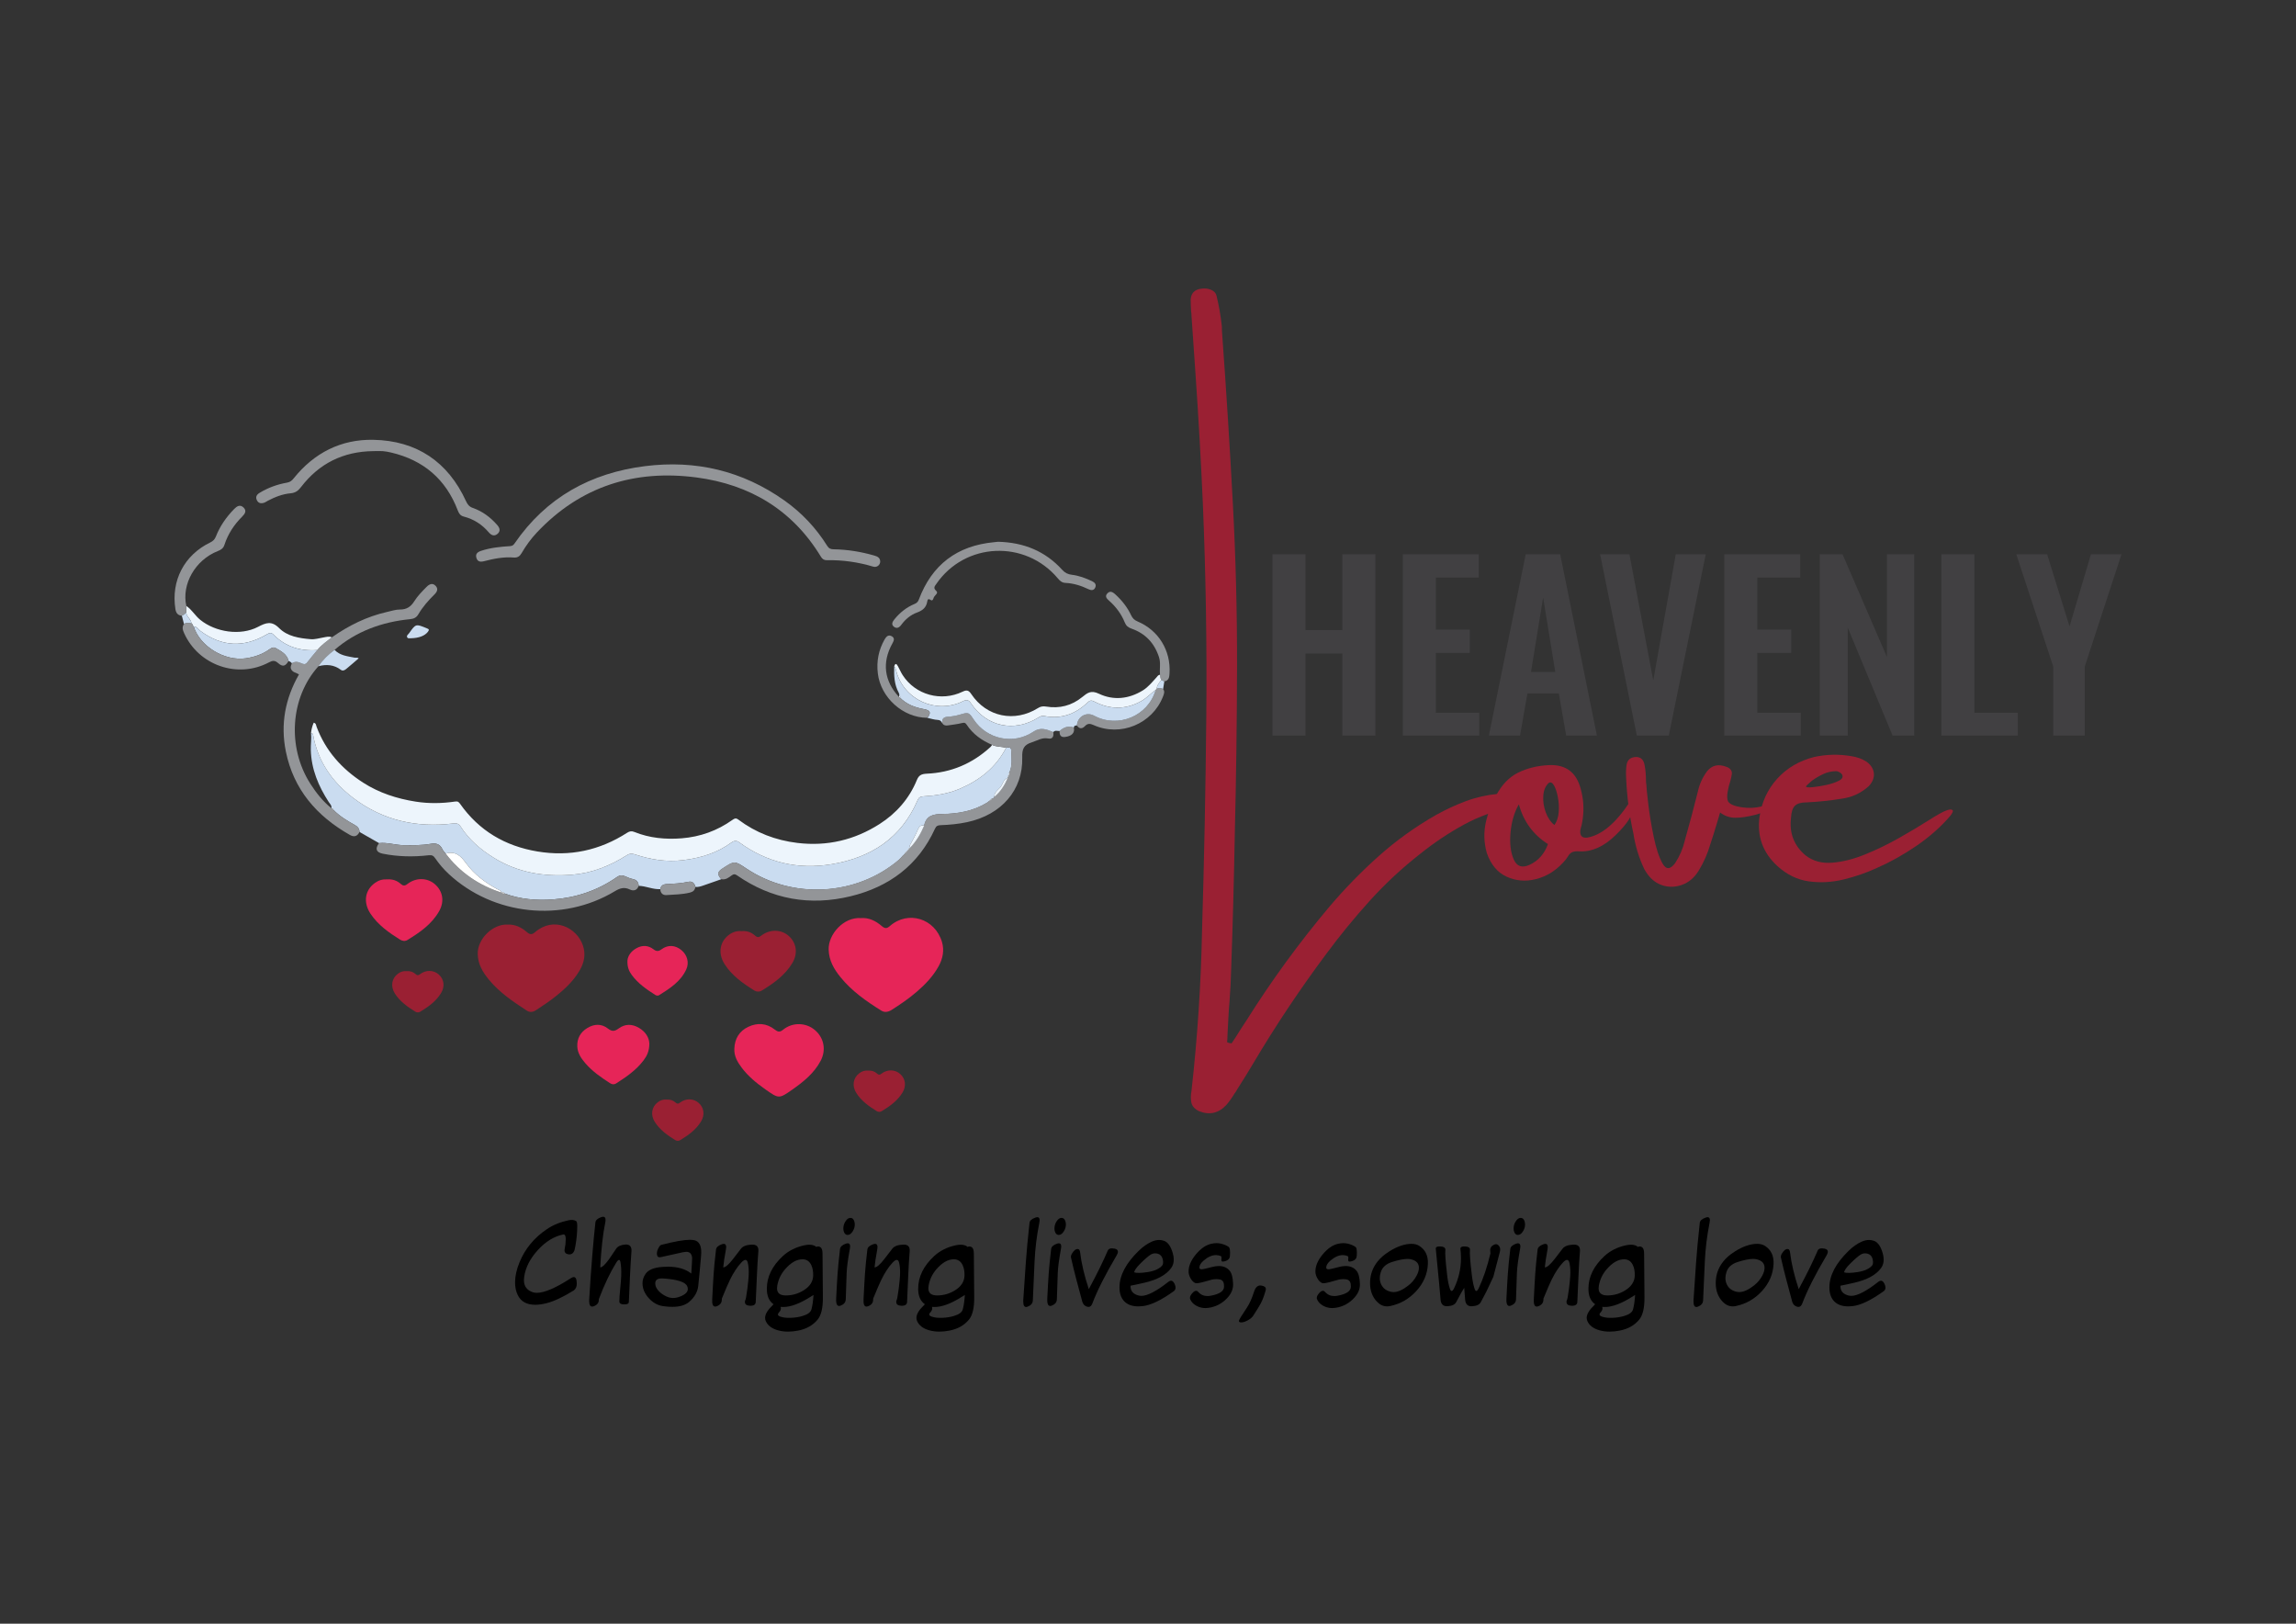 <?xml version="1.0" encoding="utf-8"?>
<!-- Generator: Adobe Illustrator 24.1.2, SVG Export Plug-In . SVG Version: 6.00 Build 0)  -->
<svg version="1.1" id="Layer_1" xmlns="http://www.w3.org/2000/svg" xmlns:xlink="http://www.w3.org/1999/xlink" x="0px" y="0px"
	 viewBox="0 0 841.89 595.28" style="enable-background:new 0 0 841.89 595.28;" xml:space="preserve">
<rect x="0" y="0" width="841.89" height="595.28" fill="#333333" stroke="none"/>
<style type="text/css">
	.st0{fill:#939598;}
	.st1{fill:#CADCF0;}
	.st2{fill:#EDF5FC;}
	.st3{fill:#E62558;}
	.st4{fill:#9A2033;}
	.st5{fill:#FFFFFF;}
	.st6{fill:#414042;}
</style>
<g>
	<g>
		<path class="st0" d="M425.82,249.33c-0.31-0.6-0.46-1.24-0.46-1.92c-0.25-2.14,0.32-4.31-0.37-6.45
			c-1.66-5.15-4.97-8.7-10.08-10.49c-1.21-0.42-1.98-1.02-2.47-2.24c-1.25-3.09-3.19-5.71-5.68-7.93c-0.86-0.77-1.81-1.62-0.69-2.78
			c1.02-1.07,2.01-0.42,2.9,0.39c2.4,2.19,4.4,4.7,5.78,7.64c0.52,1.11,1.21,1.8,2.4,2.3c7.67,3.22,12.21,10.68,11.69,18.97
			c-0.08,1.33-0.16,2.7-1.91,2.99C426.56,249.65,426.19,249.49,425.82,249.33z"/>
		<path class="st0" d="M394.87,265.96c0.23-3.29,3.45-5.12,6.31-3.59c8.8,4.73,19.82,0.13,22.58-9.43c0,0,0,0,0,0
			c0.12-0.14,0.24-0.27,0.36-0.41l0.02-0.01c0.8-0.45,1.58-0.36,2.35,0.09c0.72,0.94,0.29,1.89-0.06,2.79
			c-3.89,9.99-15.59,14.83-25.4,10.44c-1.3-0.58-2.18-0.72-3.22,0.38C396.83,267.26,395.74,267.28,394.87,265.96z"/>
		<path class="st0" d="M388.53,267.99c1.65-1.55,3.63-2.02,5.22-1.25c0.42,1.92-0.7,3.14-3.27,3.45
			C388.86,270.38,388.46,269.36,388.53,267.99z"/>
		<path class="st1" d="M426.48,252.61c-0.77-0.45-1.55-0.54-2.35-0.09c0.09-1.31,0.92-2.24,1.69-3.19c0.37,0.16,0.74,0.33,1.11,0.49
			C426.78,250.75,426.63,251.68,426.48,252.61z"/>
		<path class="st1" d="M424.12,252.53c-0.12,0.14-0.24,0.27-0.36,0.41C423.88,252.81,424,252.67,424.12,252.53z"/>
		<path class="st1" d="M242.12,325.97c-2.73,0.17-5.24-1.15-7.93-1.21c-0.08-1.34-0.67-2.16-2.07-2.46
			c-1.01-0.21-1.99-0.63-2.95-1.06c-1.06-0.47-1.94-0.41-2.93,0.28c-7.04,4.92-14.9,7.57-23.43,8.22
			c-6.05,0.46-12.02-0.05-17.77-2.16c-0.29-0.56-0.79-0.43-1.26-0.4l0.05,0.05c-0.17-0.87-0.98-0.98-1.58-1.31
			c-4.42-2.4-8.45-5.44-11.35-9.46c-2.04-2.82-3.94-4.52-7.47-3.52c-0.4-0.51-0.92-0.97-1.18-1.54c-0.88-1.94-2.3-2.4-4.31-2.04
			c-3.3,0.59-6.63,0.53-9.98,0.49c-3.02-0.03-5.93-1.09-8.97-0.75c-2.39-1.36-4.77-2.72-7.16-4.08c-0.04-1.23-0.68-1.98-1.75-2.57
			c-2.77-1.54-5.5-3.18-7.75-5.47c-0.1-0.33-0.31-0.55-0.66-0.62l-0.15-0.07c0.18-0.98-0.54-1.59-0.99-2.28
			c-3.76-5.81-6.37-11.98-6.56-19.06c-0.06-2.09,0.3-4.15,0.08-6.22c0.45,0.05,0.68,0.27,0.77,0.73
			c1.75,9.72,7.06,17.28,14.76,23.12c10.87,8.24,23.28,10.99,36.74,9.31c1.05-0.13,1.89,0.06,2.53,1.06
			c3.09,4.85,7.34,8.48,12.17,11.49c8.82,5.49,18.55,7.07,28.69,6.26c7.3-0.58,14-3.25,20.17-7.18c0.94-0.6,1.73-0.68,2.75-0.34
			c5.82,1.93,11.72,2.95,17.93,2.16c6.43-0.81,12.4-2.62,17.66-6.47c0.98-0.72,1.85-0.79,2.86-0.05
			c10.13,7.39,21.46,10.07,33.77,8.03c14.49-2.4,25.63-9.53,31.62-23.48c0.41-0.95,0.95-1.34,2.06-1.41
			c4.58-0.27,9.11-0.95,13.36-2.77c7.32-3.13,13.31-7.81,17.03-15.04c0.85-0.13,1.84-0.37,1.9,0.92c0.13,2.77,0.51,5.58-0.71,8.24
			c-0.38,0.21-0.38,0.55-0.3,0.92l0.06-0.05c-0.51,0.15-0.55,0.45-0.28,0.85l-0.03,0.14c-1.72,0.57-1.83,2.46-2.88,3.61
			c-0.86,0.93-2.14,1.78-2.06,3.36c-0.14,0.34-0.37,0.58-0.73,0.67c-0.39,0-0.75,0.05-0.72,0.58l0.02-0.08
			c-0.31-0.01-0.47,0.18-0.54,0.45c-0.26,0.19-0.5,0.41-0.78,0.58c-5.02,3.05-10.6,4.03-16.33,4.1c-3.27,0.04-5.87,0.53-6.64,4.22
			c-1.22-0.24-1.84,0.27-2.32,1.44c-0.74,1.81-1.72,3.53-2.63,5.26c-0.25,0.47-0.66,0.85-0.14,1.38c-0.01,0.11-0.06,0.19-0.15,0.24
			c-0.68-0.36-0.52,0.15-0.51,0.5l0.03-0.04c-0.29,0.04-0.42,0.19-0.33,0.49l-0.02,0.03c-0.33-0.07-0.45,0.06-0.37,0.38l-0.17-0.05
			l0.17,0.07c-0.52-0.13-0.55,0.24-0.6,0.58c0,0,0.01-0.01,0.01-0.01c-0.13,0.15-0.26,0.29-0.39,0.44c0,0,0.03-0.03,0.03-0.03
			c-0.15,0.13-0.29,0.26-0.44,0.39c-0.49,0.52-0.94,1.09-1.48,1.55c-15.54,13.21-38.87,14.53-55.85,3.18
			c-4.38-2.93-4.38-2.93-8.8-0.04c-1.89,1.23-1.99,2.13-0.46,3.92c-2.2,0.77-4.4,1.55-6.61,2.31c-0.92,0.32-1.86,0.62-2.86,0.52
			c-0.33-1.31-1.11-2.19-2.51-1.89c-2.64,0.57-5.3,0.71-7.98,0.84C243.2,324.17,242.35,324.64,242.12,325.97z"/>
		<path class="st2" d="M368.91,274.15c-3.71,7.24-9.7,11.91-17.03,15.04c-4.26,1.82-8.78,2.5-13.36,2.77
			c-1.1,0.07-1.65,0.45-2.06,1.41c-5.99,13.94-17.13,21.08-31.62,23.48c-12.31,2.04-23.64-0.64-33.77-8.03
			c-1-0.73-1.88-0.66-2.86,0.05c-5.26,3.86-11.23,5.66-17.66,6.47c-6.22,0.79-12.11-0.23-17.93-2.16c-1.03-0.34-1.82-0.25-2.75,0.34
			c-6.17,3.93-12.87,6.6-20.17,7.18c-10.14,0.81-19.87-0.77-28.69-6.26c-4.84-3.01-9.09-6.64-12.17-11.49
			c-0.64-1-1.48-1.19-2.53-1.06c-13.46,1.67-25.87-1.07-36.74-9.31c-7.7-5.83-13.01-13.39-14.76-23.12
			c-0.08-0.47-0.32-0.69-0.77-0.73c0.14-1.3,0.46-2.55,0.99-3.78c0.89,0.2,0.85,0.95,1.06,1.52c3.3,8.81,9.24,15.43,17.06,20.46
			c5.88,3.78,12.41,5.88,19.26,6.96c4.81,0.76,9.66,0.68,14.47-0.03c1.03-0.15,1.35,0.18,1.85,0.88
			c6.94,9.83,16.48,15.44,28.29,17.42c11.9,1.99,22.87-0.37,32.98-6.88c0.85-0.55,1.62-0.67,2.57-0.28
			c5.59,2.26,11.46,2.81,17.38,2.34c6.77-0.53,13.03-2.77,18.59-6.73c0.81-0.57,1.27-0.81,2.19-0.13
			c6.43,4.82,13.64,7.58,21.64,8.55c10.94,1.32,21.01-1.08,30.17-6.94c6.12-3.92,10.86-9.29,13.65-16.12
			c0.73-1.79,1.72-2.23,3.62-2.32c8.96-0.38,16.77-3.72,23.38-9.79c0.24-0.22,0.4-0.51,0.6-0.77
			C365.4,273.88,367.23,273.67,368.91,274.15z"/>
		<path class="st3" d="M315.66,336.59c2.93-0.24,5.43,1.01,7.62,2.88c1.1,0.94,1.82,1.08,2.98,0.06c6.7-5.89,16.58-2.82,19.14,5.81
			c0.9,3.04,0.33,6.09-1.24,8.92c-2.04,3.69-4.89,6.66-8.04,9.36c-2.89,2.48-6.03,4.64-9.25,6.67c-1.24,0.78-2.57,0.94-3.7,0.23
			c-5.53-3.45-10.86-7.17-15-12.3c-2.37-2.93-4.2-6.04-4.32-10.08C303.68,342.49,309.37,336.13,315.66,336.59z"/>
		<path class="st4" d="M186.08,338.97c2.8-0.14,5.13,1.02,7.15,2.78c1.14,0.99,1.9,0.92,3.01-0.04c6.74-5.81,15.28-1.75,17.52,4.97
			c1.06,3.19,0.47,6.21-1.2,9.07c-2.64,4.54-6.54,7.85-10.66,10.94c-1.73,1.3-3.59,2.43-5.37,3.66c-1.09,0.75-2.31,0.85-3.33,0.18
			c-5.01-3.27-10-6.61-13.86-11.28c-2.28-2.76-4.1-5.69-4.17-9.53C175.05,344.2,180.7,338.71,186.08,338.97z"/>
		<path class="st0" d="M368.91,274.15c-1.68-0.48-3.51-0.27-5.13-1.07c-3.79-1.61-7.04-3.93-9.33-7.41
			c-0.49-0.74-0.86-0.8-1.71-0.59c-1.69,0.43-3.45,0.6-5.19,0.87c-0.83,0.13-1.56-0.01-2.02-0.81c-0.26-1.72,0.57-2.32,2.21-2.41
			c1.42-0.08,2.86-0.35,4.23-0.75c3.14-0.93,3.23-0.95,5.03,1.76c4.89,7.35,14.64,9.41,21.94,4.48c2.6-1.75,4.87-0.83,7.27,0.16
			c0.25,1.49-0.17,2.69-1.88,2.36c-2.26-0.43-3.93,0.76-5.89,1.37c-3.08,0.95-3.7,2.48-3.61,5.63c0.32,11.89-7.65,21-20.2,23.67
			c-3.21,0.69-6.47,0.99-9.75,1.11c-0.98,0.04-1.58,0.25-2.05,1.3c-6.12,13.44-16.87,21.34-30.89,24.75
			c-14.93,3.63-28.97,1.18-41.72-7.67c-0.72-0.5-1.2-0.5-1.89,0c-1.15,0.85-2.3,1.8-3.92,1.4c-1.53-1.79-1.42-2.69,0.46-3.92
			c4.42-2.89,4.42-2.89,8.8,0.04c16.99,11.35,40.31,10.02,55.85-3.18c0.54-0.46,0.99-1.03,1.48-1.55c0.15-0.13,0.29-0.26,0.44-0.39
			c0,0-0.03,0.03-0.03,0.03c0.13-0.15,0.26-0.29,0.39-0.44c0,0-0.01,0.01-0.01,0.01c0.2-0.19,0.4-0.39,0.6-0.58l-0.17-0.07
			c0,0,0.17,0.05,0.17,0.05c0.12-0.13,0.25-0.25,0.37-0.38c0,0,0.02-0.03,0.02-0.03c0.11-0.16,0.22-0.32,0.33-0.49
			c0,0-0.03,0.04-0.03,0.04c0.17-0.17,0.34-0.33,0.51-0.5c0.09-0.05,0.14-0.13,0.15-0.24c2.22-2.36,3.85-5.1,5.1-8.08
			c0.77-3.69,3.37-4.18,6.64-4.22c5.72-0.07,11.31-1.05,16.33-4.1c0.27-0.17,0.52-0.38,0.78-0.58c0.18-0.15,0.36-0.3,0.54-0.45
			c0,0-0.02,0.08-0.02,0.08c0.24-0.19,0.48-0.39,0.72-0.58c0.36-0.09,0.59-0.34,0.73-0.67c2.3-1.86,3.8-4.29,4.94-6.97
			c0,0,0.03-0.14,0.03-0.14c0.09-0.28,0.19-0.57,0.28-0.85c0,0-0.06,0.05-0.06,0.05c0.34-0.23,0.31-0.58,0.3-0.92
			c1.21-2.66,0.83-5.47,0.71-8.24C370.76,273.78,369.76,274.02,368.91,274.15z"/>
		<path class="st0" d="M322.75,205.84c0.01,1.3-1.22,2.3-2.56,1.9c-5.57-1.67-11.25-2.48-17.07-2.36c-0.94,0.02-1.61-0.44-2.09-1.24
			c-10.41-17.19-26.08-26.51-45.59-29.09c-22.68-3-42.58,3.21-58.57,20.16c-2.16,2.29-4.03,4.85-5.61,7.58
			c-0.67,1.15-1.49,1.72-2.86,1.61c-3.71-0.3-7.32,0.41-10.88,1.34c-1.35,0.35-2.4,0.23-2.83-1.2c-0.43-1.42,0.35-2.13,1.67-2.58
			c3.46-1.16,7.04-1.51,10.64-1.74c0.84-0.05,1.26-0.35,1.7-1.01c11.57-16.83,27.87-25.81,47.85-28.32
			c18.56-2.33,35.69,1.71,51.04,12.57c6.34,4.48,11.6,10.05,15.72,16.64c0.61,0.98,1.25,1.26,2.35,1.28
			c5.07,0.08,10.04,0.88,14.91,2.29C321.69,204,322.71,204.43,322.75,205.84z"/>
		<path class="st3" d="M269.27,384.44c0.13-3.67,1.83-6.45,5.13-8c3.33-1.57,6.7-1.33,9.65,0.99c1.19,0.93,1.89,1.07,3.14,0.05
			c3.45-2.79,8.37-2.62,11.63,0.17c3.31,2.83,4.19,7.28,2.09,11.26c-2.4,4.56-6.3,7.69-10.41,10.57c-4.85,3.4-4.93,3.37-9.81-0.07
			c-3.3-2.32-6.4-4.84-8.82-8.1C270.38,389.29,269.12,387.13,269.27,384.44z"/>
		<path class="st0" d="M121.51,296.29c0,0,0.15,0.07,0.15,0.07c0.22,0.21,0.44,0.42,0.66,0.62c2.25,2.29,4.98,3.93,7.75,5.47
			c1.07,0.6,1.71,1.34,1.75,2.57c-0.8,1.6-1.95,1.98-3.53,1.08c-12.15-6.89-20.64-16.64-23.48-30.6
			c-2.02-9.95-0.25-19.39,4.82-28.26c-1.01-0.64-2.39-0.7-2.92-2c-0.32-0.78,0.08-1.4,0.3-2.07c1.1-0.75,2.19-0.59,3.35-0.08
			c0.75,0.33,1.54,0.74,2.27-0.23c1.18-1.55,2.46-3.03,3.7-4.53c1.51-1.87,3.47-3.22,5.35-4.67c6.16-4.33,12.81-7.62,20.19-9.3
			c1.6-0.36,3.21-0.91,4.82-0.9c2.45,0.01,3.97-1.05,5.22-3.04c1.22-1.94,2.86-3.59,4.47-5.23c1.04-1.05,2.25-1.62,3.39-0.37
			c1.03,1.13,0.49,2.18-0.55,3.2c-2.2,2.17-4.24,4.49-5.81,7.17c-0.69,1.18-1.59,1.66-3,1.8c-10.33,1.03-19.75,4.4-27.73,11.26
			c-2.29,1.69-4.31,3.64-5.91,6c-10.33,11.41-11.58,29.71-2.93,43.15C115.97,290.72,118.4,293.8,121.51,296.29z"/>
		<path class="st3" d="M141.96,322.39c1.85-0.12,3.54,0.37,4.92,1.61c0.88,0.79,1.5,0.88,2.51,0.09c3.07-2.41,7.21-2.35,9.98-0.01
			c2.99,2.52,3.7,6.36,1.66,9.96c-2.71,4.79-7.1,7.82-11.66,10.59c-0.8,0.49-1.8,0.4-2.64-0.12c-4.14-2.59-8.11-5.38-10.87-9.52
			c-2.77-4.16-2.06-8.71,1.66-11.32C138.84,322.72,140.32,322.29,141.96,322.39z"/>
		<path class="st0" d="M136.79,165.39c-10.9,0.14-19.76,4.49-26.41,13.17c-1.01,1.32-2.03,2.13-3.83,2.29
			c-2.94,0.26-5.72,1.35-8.34,2.73c-0.41,0.21-0.78,0.51-1.2,0.67c-1.16,0.43-2.24,0.37-2.84-0.91c-0.55-1.17-0.02-2.03,0.99-2.64
			c3.11-1.89,6.5-3.13,10.06-3.75c1.18-0.2,1.81-0.75,2.48-1.59c7.49-9.34,17.35-14.36,29.2-14.12
			c15.83,0.31,27.33,7.99,33.99,22.52c0.55,1.2,1.17,2,2.49,2.46c3.54,1.23,6.46,3.43,8.93,6.25c0.95,1.08,1.31,2.25,0.11,3.26
			c-1.16,0.99-2.27,0.54-3.22-0.58c-2.44-2.87-5.5-4.83-9.16-5.77c-1.26-0.32-1.78-1.17-2.2-2.27
			c-4.35-11.42-12.57-18.41-24.42-21.2c-1.02-0.24-2.06-0.44-3.1-0.52C139.16,165.32,137.97,165.39,136.79,165.39z"/>
		<path class="st4" d="M271.89,341.37c1.87-0.16,3.55,0.35,4.92,1.6c0.83,0.76,1.41,0.76,2.34,0.04c3.18-2.45,7.36-2.32,10.12,0.17
			c2.8,2.53,3.37,6.37,1.28,9.86c-2.71,4.53-6.9,7.49-11.3,10.16c-0.8,0.48-1.84,0.45-2.65-0.06c-4.19-2.62-8.23-5.45-10.94-9.72
			c-2.47-3.88-1.75-8.2,1.64-10.71C268.66,341.7,270.19,341.21,271.89,341.37z"/>
		<path class="st4" d="M149.06,356.04c1.28-0.11,2.42,0.24,3.35,1.09c0.57,0.52,0.96,0.52,1.59,0.03c2.17-1.67,5.01-1.58,6.9,0.12
			c1.91,1.72,2.3,4.34,0.87,6.72c-1.85,3.09-4.7,5.1-7.7,6.92c-0.54,0.33-1.25,0.31-1.81-0.04c-2.86-1.78-5.61-3.72-7.46-6.62
			c-1.68-2.64-1.19-5.59,1.12-7.29C146.86,356.26,147.9,355.93,149.06,356.04z"/>
		<path class="st4" d="M244.38,403.13c1.28-0.11,2.42,0.24,3.35,1.09c0.57,0.52,0.96,0.52,1.59,0.03c2.17-1.67,5.01-1.58,6.9,0.12
			c1.91,1.72,2.3,4.34,0.87,6.72c-1.85,3.09-4.7,5.1-7.7,6.92c-0.54,0.33-1.25,0.31-1.81-0.04c-2.86-1.78-5.61-3.72-7.46-6.62
			c-1.68-2.64-1.19-5.59,1.12-7.29C242.18,403.36,243.22,403.02,244.38,403.13z"/>
		<path class="st4" d="M318.26,392.51c1.28-0.11,2.42,0.24,3.35,1.09c0.57,0.52,0.96,0.52,1.59,0.03c2.17-1.67,5.01-1.58,6.9,0.12
			c1.91,1.72,2.3,4.34,0.87,6.72c-1.85,3.09-4.7,5.1-7.7,6.92c-0.54,0.33-1.25,0.31-1.81-0.04c-2.86-1.78-5.61-3.72-7.46-6.62
			c-1.68-2.64-1.19-5.59,1.12-7.29C316.06,392.73,317.1,392.4,318.26,392.51z"/>
		<path class="st0" d="M185.04,327.58c5.75,2.11,11.72,2.62,17.77,2.16c8.52-0.64,16.39-3.3,23.43-8.22
			c0.99-0.69,1.87-0.75,2.93-0.28c0.95,0.42,1.93,0.84,2.95,1.06c1.4,0.3,1.99,1.12,2.07,2.46c-0.59,1.72-1.91,1.99-3.31,1.32
			c-2.07-0.99-3.65-0.42-5.52,0.71c-19.16,11.5-44.43,8.83-60.77-6.33c-1.88-1.74-3.56-3.69-5.01-5.81
			c-0.62-0.91-1.16-1.24-2.37-1.1c-5.63,0.65-11.26,0.55-16.84-0.57c-2.46-0.49-2.91-1.82-1.39-3.87c3.03-0.34,5.95,0.72,8.97,0.75
			c3.35,0.03,6.69,0.1,9.98-0.49c2.01-0.36,3.43,0.1,4.31,2.04c0.26,0.57,0.78,1.03,1.18,1.54c5.27,6.96,12.14,11.62,20.41,14.29
			c0,0-0.05-0.05-0.05-0.05C184.1,327.63,184.6,327.5,185.04,327.58z"/>
		<path class="st1" d="M386.21,268.4c-2.4-0.99-4.67-1.91-7.27-0.16c-7.31,4.92-17.05,2.86-21.94-4.48c-1.8-2.7-1.88-2.68-5.03-1.76
			c-1.37,0.4-2.81,0.67-4.23,0.75c-1.65,0.09-2.47,0.69-2.21,2.41c-0.36-0.7-0.71-1.19-1.7-1.23c-1.28-0.05-2.54-0.49-3.81-0.76
			c1.49-1.82,1.14-2.77-1.17-3.18c-3.37-0.6-6.48-1.75-8.92-4.29c0.16-0.17,0.32-0.35,0.03-0.53c-0.02-0.01-0.19,0.21-0.3,0.33
			l-0.05-0.05c0.23-0.51,0.2-1.02-0.07-1.5c-1.66-3.03-1.77-6.33-1.65-9.67c0.53,0.47,0.59,1.15,0.75,1.77
			c2.74,10.48,14.63,15.91,24.39,11.07c1.39-0.69,2.12-0.58,3.03,0.78c5.76,8.58,15.85,10.67,24.63,5.21
			c0.68-0.42,1.33-0.76,2.2-0.59c6.14,1.19,11.37-0.66,15.82-4.89c0.89-0.85,1.4-1,2.62-0.38c5.74,2.95,11.49,2.99,17.23-0.26
			c1.95-1.11,3.41-2.76,5.2-4.03c-2.76,9.56-13.78,14.16-22.58,9.43c-2.85-1.53-6.08,0.3-6.31,3.59c-0.57-0.02-1.07,0.05-1.12,0.78
			c-1.6-0.77-3.58-0.3-5.22,1.25C387.74,268.02,386.87,267.62,386.21,268.4z"/>
		<path class="st3" d="M238.1,382.57c0,2.83-0.91,4.56-2.11,6.16c-2.69,3.59-6.33,6.08-10.04,8.46c-0.72,0.47-1.48,0.42-2.22-0.05
			c-3.32-2.14-6.57-4.37-9.16-7.41c-1.5-1.77-2.8-3.67-2.89-6.11c-0.11-2.96,1.17-5.2,3.67-6.73c2.55-1.56,5.23-1.63,7.56,0.19
			c1.56,1.22,2.52,1.02,3.99-0.06c2.32-1.7,4.91-1.66,7.41-0.18C236.78,378.29,238.03,380.47,238.1,382.57z"/>
		<path class="st2" d="M423.76,252.94c-1.79,1.27-3.25,2.92-5.2,4.03c-5.74,3.26-11.49,3.21-17.23,0.26
			c-1.21-0.62-1.73-0.47-2.62,0.38c-4.45,4.23-9.68,6.08-15.82,4.89c-0.87-0.17-1.52,0.17-2.2,0.59
			c-8.78,5.46-18.87,3.37-24.63-5.21c-0.91-1.36-1.64-1.47-3.03-0.78c-9.76,4.84-21.64-0.6-24.39-11.07
			c-0.16-0.61-0.22-1.3-0.75-1.77c0.42-1.31,0.9-0.85,1.35-0.03c0.6,1.09,1.08,2.26,1.76,3.3c4.67,7.22,14.11,9.85,21.98,6.04
			c1.51-0.73,2.23-0.51,3.16,0.88c5.62,8.41,15.89,10.52,24.5,5.12c0.94-0.59,1.83-0.72,2.96-0.53c4.9,0.81,9.39-0.35,13.23-3.49
			c1.89-1.54,3.21-2.6,6.09-1.23c5.36,2.55,10.96,1.97,16.13-1.21c1.98-1.22,3.42-3.04,4.97-4.73c0.4-0.44,0.65-0.98,1.34-0.98
			c0,0.68,0.15,1.32,0.46,1.92c-0.77,0.96-1.6,1.88-1.69,3.19l-0.02,0.01C424,252.67,423.88,252.81,423.76,252.94L423.76,252.94z"/>
		<path class="st0" d="M365.94,198.62c9.52,0.23,17.37,3.48,23.56,10.3c1.02,1.12,2.08,1.63,3.49,1.8c2.63,0.31,5.06,1.23,7.44,2.35
			c1.03,0.49,1.66,1.22,1.17,2.33c-0.5,1.13-1.47,1.1-2.49,0.61c-2.68-1.29-5.47-2.17-8.46-2.31c-1.24-0.06-2-0.74-2.74-1.63
			c-11.99-14.29-34.06-13.3-44.58,2c-0.57,0.83-1.27,1.47-0.02,2.58c0.92,0.81-0.6,1.59-0.93,2.42c-0.16,0.4-0.35,1.42-1.13,0.89
			c-0.96-0.64-1.14-0.1-1.26,0.61c-0.36,2.16-1.7,3.25-3.71,3.98c-2.37,0.86-4.31,2.48-5.81,4.54c-0.73,0.99-1.63,1.48-2.65,0.72
			c-1.13-0.84-0.59-1.85,0.12-2.73c2.02-2.49,4.45-4.44,7.42-5.67c0.79-0.33,1.25-0.78,1.55-1.58c4.8-12.81,14.05-19.8,27.65-21.06
			C365.14,198.71,365.73,198.64,365.94,198.62z"/>
		<path class="st3" d="M230.07,352.16c0.12-1.65,1.25-3.43,3.4-4.58c2.13-1.14,4.23-1.01,6.1,0.41c1.13,0.86,1.85,0.88,3.02,0.02
			c2.37-1.74,5.02-1.52,7.25,0.3c2.13,1.74,2.96,4.57,1.8,7.09c-2.05,4.46-6.01,6.98-9.98,9.46c-0.45,0.28-1.01,0.15-1.49-0.16
			c-3.16-2.03-6.23-4.15-8.49-7.23C230.69,356.12,229.98,354.66,230.07,352.16z"/>
		<path class="st2" d="M121.67,233.66c-1.88,1.45-3.84,2.8-5.35,4.67c-6.22,0.46-11.67-1.23-16.12-5.73
			c-0.83-0.84-1.54-0.51-2.44,0.01c-8.32,4.9-16.38,4.53-24.2-1.24c-0.81-0.6-1.33-1.7-2.56-1.69l0.01,0
			c-0.09-0.14-0.18-0.29-0.27-0.43c-0.1-0.08-0.14-0.18-0.13-0.31c-0.14-0.15-0.29-0.3-0.43-0.44l0.02,0.02
			c-0.15-1.55-1.8-2.38-1.92-3.94c0.01-0.81,0.02-1.62,0.03-2.43c2.04,1.33,3.18,3.51,5.08,5.06c5.61,4.57,14.78,5.99,21.26,2.59
			c2.85-1.5,4.95-2.29,7.69,0.46c3.06,3.07,7.42,3.73,11.63,4.08c1.52,0.12,3.09-0.38,4.63-0.64
			C119.63,233.53,120.64,233.18,121.67,233.66z"/>
		<path class="st1" d="M71.01,229.69c1.22-0.01,1.75,1.1,2.56,1.69c7.82,5.77,15.88,6.13,24.2,1.24c0.9-0.53,1.61-0.85,2.44-0.01
			c4.45,4.5,9.91,6.19,16.12,5.73c-1.24,1.51-2.52,2.98-3.7,4.53c-0.74,0.97-1.52,0.56-2.27,0.23c-1.16-0.51-2.25-0.67-3.35,0.08
			c-0.24-0.5-0.77-0.61-1.19-0.88c-0.64-2.56-2.81-3.59-4.81-4.75c-0.73-0.42-1.51,0-2.18,0.48c-2.61,1.86-5.54,2.86-8.7,3.32
			C82.35,242.47,73.33,237,71.01,229.69z"/>
		<path class="st0" d="M68.32,222.16c-0.01,0.81-0.02,1.62-0.03,2.43c-0.42,0.55-1.02,0.85-1.61,1.15
			c-1.48-0.14-2.13-0.99-2.36-2.42c-1.65-10.44,3.22-19.83,12.78-24.45c1.01-0.49,1.64-1.1,2.06-2.17c1.5-3.84,3.83-7.15,6.7-10.09
			c1.02-1.04,2.17-1.75,3.41-0.58c1.26,1.19,0.6,2.3-0.46,3.36c-2.97,2.95-5.23,6.39-6.52,10.38c-0.42,1.3-1.29,1.82-2.44,2.27
			C71.6,205.29,66.53,214.17,68.32,222.16z"/>
		<path class="st0" d="M71.01,229.69c2.33,7.31,11.35,12.78,19.12,11.66c3.16-0.46,6.09-1.46,8.7-3.32c0.67-0.48,1.45-0.9,2.18-0.48
			c2,1.15,4.17,2.19,4.81,4.75c-1.13,1.98-2.16,2.29-3.84,0.8c-1.18-1.04-2-0.99-3.35-0.27c-11.45,6.1-25.82,1.11-31.12-10.71
			c-0.5-1.12-0.87-2.21-0.04-3.33c0.87-0.61,1.8-0.52,2.74-0.25c0,0-0.02-0.02-0.02-0.02c0.14,0.15,0.29,0.3,0.43,0.44
			c-0.01,0.13,0.03,0.23,0.13,0.31C70.7,229.48,70.78,229.63,71.01,229.69L71.01,229.69z"/>
		<path class="st0" d="M329.92,255.69c2.44,2.53,5.55,3.69,8.92,4.29c2.31,0.41,2.66,1.36,1.17,3.18
			c-8.92-0.03-17.08-7.43-18.13-16.28c-0.53-4.46,0.28-8.57,2.48-12.45c0.63-1.11,1.45-1.87,2.67-1.15c1.19,0.7,0.7,1.69,0.14,2.7
			c-3.81,6.89-2.95,13.72,2.42,19.47c0,0,0.05,0.05,0.05,0.05C329.69,255.62,329.78,255.69,329.92,255.69z"/>
		<path class="st1" d="M116.76,244.25c1.6-2.36,3.62-4.32,5.91-6c1.98,2.1,4.7,2.32,7.29,2.85c0.49,0.1,1.03-0.16,1.57,0.24
			c-1.54,1.32-3.03,2.65-4.57,3.9c-0.55,0.45-1.26,0.87-1.98,0.33C122.47,243.67,119.69,243.48,116.76,244.25z"/>
		<path class="st0" d="M242.12,325.97c0.23-1.33,1.08-1.8,2.36-1.86c2.67-0.13,5.34-0.27,7.98-0.84c1.41-0.3,2.18,0.58,2.51,1.89
			c-0.16,1.16-0.77,1.77-1.96,2.07c-2.86,0.71-5.78,0.73-8.68,0.92C243.03,328.23,242.15,327.41,242.12,325.97z"/>
		<path class="st1" d="M150.62,234c-0.44-0.08-1.06,0.23-1.34-0.41c-0.23-0.51,0.2-0.84,0.49-1.18c0.08-0.1,0.18-0.19,0.26-0.29
			c2.45-3.46,2.44-3.43,6.43-1.8c0.81,0.33,1.06,0.5,0.44,1.31C155.81,233.06,153.68,233.94,150.62,234z"/>
		<path class="st1" d="M70.21,228.53c-0.95-0.27-1.88-0.36-2.74,0.25c-0.26-1.02-0.52-2.03-0.79-3.05c0.6-0.3,1.2-0.6,1.61-1.15
			C68.41,226.16,70.05,226.98,70.21,228.53z"/>
		<path class="st5" d="M183.83,327.23c-8.27-2.67-15.14-7.34-20.41-14.29c3.53-1,5.43,0.7,7.47,3.52c2.91,4.02,6.94,7.06,11.35,9.46
			C182.85,326.25,183.66,326.36,183.83,327.23z"/>
		<path class="st2" d="M338.89,302.66c-1.25,2.98-2.87,5.72-5.1,8.08c-0.51-0.52-0.1-0.91,0.14-1.38c0.92-1.73,1.9-3.45,2.63-5.26
			C337.04,302.93,337.66,302.42,338.89,302.66z"/>
		<path class="st2" d="M369.55,285.16c-1.14,2.68-2.64,5.11-4.94,6.97c-0.08-1.58,1.2-2.43,2.06-3.36
			C367.72,287.63,367.82,285.73,369.55,285.16z"/>
		<path class="st5" d="M185.04,327.58c-0.44-0.07-0.94,0.05-1.26-0.4C184.25,327.15,184.76,327.01,185.04,327.58z"/>
		<path class="st2" d="M332.43,312.34c-0.2,0.19-0.4,0.39-0.6,0.58C331.88,312.58,331.91,312.2,332.43,312.34z"/>
		<path class="st2" d="M370.11,283.31c0.01,0.34,0.04,0.69-0.3,0.92C369.73,283.86,369.73,283.52,370.11,283.31z"/>
		<path class="st2" d="M369.86,284.17c-0.09,0.28-0.19,0.56-0.28,0.85C369.32,284.62,369.36,284.32,369.86,284.17z"/>
		<path class="st2" d="M363.87,292.81c-0.24,0.19-0.48,0.39-0.72,0.58C363.12,292.86,363.47,292.81,363.87,292.81z"/>
		<path class="st2" d="M333.64,310.97c-0.17,0.17-0.34,0.33-0.51,0.5C333.12,311.12,332.95,310.61,333.64,310.97z"/>
		<path class="st2" d="M332.81,311.94c-0.12,0.13-0.25,0.25-0.37,0.38C332.37,312,332.49,311.87,332.81,311.94z"/>
		<path class="st2" d="M331.48,313.32c-0.15,0.13-0.29,0.26-0.44,0.39C331.18,313.58,331.33,313.45,331.48,313.32z"/>
		<path class="st2" d="M363.17,293.31c-0.18,0.15-0.36,0.3-0.54,0.45C362.71,293.49,362.86,293.3,363.17,293.31z"/>
		<path class="st5" d="M122.31,296.99c-0.22-0.21-0.44-0.42-0.66-0.62C122,296.44,122.21,296.66,122.31,296.99z"/>
		<path class="st2" d="M333.16,311.43c-0.11,0.16-0.22,0.32-0.33,0.49C332.74,311.61,332.87,311.47,333.16,311.43z"/>
		<path class="st2" d="M331.84,312.91c-0.13,0.15-0.26,0.29-0.39,0.44C331.57,313.2,331.71,313.06,331.84,312.91z"/>
		<path class="st5" d="M329.92,255.69c-0.15,0-0.24-0.07-0.27-0.2c0.1-0.11,0.27-0.34,0.3-0.33
			C330.25,255.34,330.08,255.52,329.92,255.69z"/>
		<path class="st1" d="M71.01,229.69c-0.23-0.06-0.31-0.21-0.27-0.43C70.84,229.4,70.92,229.55,71.01,229.69z"/>
		<path class="st1" d="M70.62,228.95c-0.14-0.15-0.29-0.3-0.43-0.44C70.33,228.66,70.47,228.8,70.62,228.95z"/>
	</g>
	<g>
		<path class="st6" d="M466.59,269.67V203.2h12.11v27.79h13.51V203.2h12.11v66.48h-12.11V239.6H478.7v30.07H466.59z"/>
		<path class="st6" d="M514.39,269.67V203.2h27.83v8.54h-15.72v19.08h12.43v8.54h-12.43v21.93h15.92v8.38H514.39z"/>
		<path class="st6" d="M545.94,269.67l13.51-66.48h12.63l13.47,66.48h-11.27l-2.69-15.44h-11.51l-2.73,15.44H545.94z M561.38,246.34
			h8.9l-4.45-27.3L561.38,246.34z"/>
		<path class="st6" d="M600.19,269.67l-13.47-66.48h10.75l8.74,46.27l8.26-46.27h10.99l-13.55,66.48H600.19z"/>
		<path class="st6" d="M632.26,269.67V203.2h27.83v8.54h-15.72v19.08h12.43v8.54h-12.43v21.93h15.92v8.38H632.26z"/>
		<path class="st6" d="M667.27,269.67V203.2h8.34l16.28,37.65V203.2h10.02v66.48h-7.94l-16.44-39.57v39.57H667.27z"/>
		<path class="st6" d="M711.85,269.67V203.2h12.11v58.1h15.92v8.38H711.85z"/>
		<path class="st6" d="M752.87,269.67v-25.3l-13.55-41.18h11.31l8.22,26.46l7.86-26.46h11.19l-13.47,41.18v25.3H752.87z"/>
	</g>
	<g>
		<path class="st4" d="M549.33,291.04c1.09-0.2,2.2-0.27,3.34-0.22c1.14,0.05,2.25,0.37,3.34,0.97c0.2,0.2,0.37,0.52,0.52,0.96
			s0.27,0.87,0.37,1.26c0,0.2-0.1,0.42-0.3,0.67c-0.2,0.25-0.4,0.47-0.59,0.67c-0.5,0.3-0.99,0.5-1.48,0.59
			c-6.44,1.29-12.4,3.44-17.9,6.46c-5.5,3.02-10.72,6.51-15.67,10.47c-6.73,5.25-12.95,11.02-18.64,17.3
			c-5.69,6.29-11.06,12.85-16.11,19.68c-9.6,12.87-18.52,26.24-26.73,40.1c-1.88,3.17-3.81,6.29-5.79,9.36
			c-0.3,0.59-0.64,1.14-1.04,1.63c-0.89,1.49-1.88,2.87-2.97,4.16c-2.87,3.07-6.24,3.81-10.1,2.23c-1.58-0.79-2.5-1.86-2.75-3.19
			s-0.22-2.75,0.07-4.23c2.18-19.51,3.47-39.01,3.86-58.52c0.79-26.14,1.31-52.28,1.56-78.42c0.25-26.14-0.17-52.28-1.26-78.42
			c-0.69-15.64-1.58-31.34-2.67-47.08c-0.5-7.23-0.99-14.46-1.49-21.68c0-0.59-0.05-1.14-0.15-1.63c-0.1-1.48-0.15-2.97-0.15-4.46
			c0.2-2.28,1.49-3.56,3.86-3.86c1.39-0.2,2.62-0.05,3.71,0.45c1.09,0.49,1.73,1.24,1.93,2.23c0.89,3.66,1.53,7.38,1.93,11.14
			c0,1.09,0.05,2.18,0.15,3.27c1.49,20.4,2.77,40.79,3.86,61.19c1.09,20.2,1.61,40.42,1.56,60.67c-0.05,20.25-0.32,40.52-0.82,60.82
			c-0.3,16.63-0.74,33.27-1.34,49.9c-0.1,3.86-0.3,7.72-0.59,11.58c-0.2,2.18-0.35,4.36-0.45,6.53c-0.1,1.88-0.2,3.81-0.3,5.79
			c0,0.89-0.05,1.78-0.15,2.67c0.3,0.1,0.54,0.2,0.74,0.3c0.3,0,0.59,0.05,0.89,0.15c0.5-0.79,0.99-1.53,1.49-2.23
			c1.29-2.08,2.62-4.16,4.01-6.24c9.21-14.65,19.36-28.56,30.45-41.73c5.64-6.63,11.66-12.8,18.04-18.49s13.39-10.72,21.02-15.08
			c3.56-1.98,7.2-3.66,10.92-5.05C541.24,292.32,545.17,291.43,549.33,291.04z"/>
		<path class="st4" d="M597.6,294.01c0.69-0.69,1.06,0.12,1.11,2.45c0.05,2.33-2.05,5.57-6.31,9.73c-4.26,4.16-8.66,6.14-13.22,5.94
			c-0.99-0.1-1.83-0.02-2.52,0.22c-0.69,0.25-1.29,0.82-1.78,1.71c-0.49,0.79-1.09,1.54-1.78,2.23l-0.15,0.15
			c-2.77,2.97-6.04,4.93-9.8,5.87c-3.76,0.94-7.33,0.64-10.69-0.89c-3.37-1.53-5.79-4.43-7.28-8.69c-1.09-3.86-1.19-7.72-0.3-11.58
			c0.79-3.37,2.03-6.54,3.71-9.5c2.08-3.96,4.78-6.76,8.09-8.39s7.05-2.55,11.21-2.75c6.24-0.3,10.15,2.62,11.73,8.76
			c0.99,3.56,1.24,7.18,0.74,10.84c-0.1,0.79-0.25,1.63-0.45,2.53c-0.2,0.59-0.35,1.19-0.45,1.78c-0.2,1.98,0.64,2.87,2.52,2.67
			C587.26,306.19,592.45,301.83,597.6,294.01z M560.92,317.03c3.17-1.49,5.4-4.01,6.68-7.58c-5.35-3.37-8.91-8.22-10.69-14.55
			c-1.68,2.97-2.7,6.44-3.04,10.4c-0.35,3.96,0.05,7.23,1.19,9.8C556.19,317.67,558.15,318.32,560.92,317.03z M569.98,302.47
			c0.89-1.29,1.41-2.85,1.56-4.68s0.05-3.66-0.3-5.5c-0.35-1.83-0.82-3.27-1.41-4.31c-0.59-1.04-1.24-1.36-1.93-0.96
			c-1.19,1.09-1.86,2.65-2.01,4.68c-0.15,2.03,0.15,4.06,0.89,6.09C567.53,299.82,568.59,301.38,569.98,302.47z"/>
		<path class="st4" d="M646.02,295.64c3.37-0.89,4.73-0.84,4.08,0.15s-2.85,1.98-6.61,2.97c-2.77,0.69-5.17,1.04-7.2,1.04
			s-3.89-0.64-5.57-1.93c-0.4,1.39-0.79,2.72-1.19,4.01c-0.79,2.67-1.58,5.2-2.38,7.57c-0.99,3.47-2.43,6.73-4.31,9.8
			c-1.58,2.57-3.66,4.31-6.24,5.2c-2.57,0.89-5.1,0.87-7.57-0.07c-2.48-0.94-4.5-2.85-6.09-5.72c-1.98-4.16-3.32-8.52-4.01-13.07
			c-1.49-6.73-2.38-13.56-2.67-20.5c-0.1-1.58-0.05-3.12,0.15-4.6c0.3-1.98,1.53-2.97,3.71-2.97c1.58,0.1,2.55,1.06,2.9,2.9
			c0.35,1.83,0.52,3.69,0.52,5.57c0,0.69,0.05,1.29,0.15,1.78c0,0.69,0.22,2.95,0.67,6.76c0.45,3.81,1.11,7.87,2,12.18
			s1.98,7.6,3.27,9.88s2.82,2.23,4.6-0.15c1.68-2.57,2.87-5.35,3.56-8.32c1.68-5.94,3.27-11.88,4.75-17.82
			c0.59-2.77,1.73-5.3,3.42-7.57c1.78-2.18,4.11-2.72,6.98-1.63c0.69,0.2,1.24,0.54,1.63,1.04s0.54,1.04,0.45,1.63
			c-0.1,0.69-0.25,1.44-0.45,2.23c-0.5,1.49-0.87,2.97-1.11,4.46s-0.17,2.62,0.22,3.42c0.69,0.99,2.33,1.68,4.9,2.08
			C641.17,296.33,643.64,296.24,646.02,295.64z"/>
		<path class="st4" d="M711.22,298.32c0.99-0.59,1.96-1.04,2.9-1.34c0.94-0.3,1.56-0.27,1.86,0.07c0.3,0.35-0.1,1.16-1.19,2.45
			c-3.37,3.86-7.4,7.4-12.1,10.62s-9.53,5.92-14.48,8.09c-3.86,1.78-7.95,3.19-12.25,4.23c-4.31,1.04-8.56,1.26-12.77,0.67
			s-8.04-2.48-11.51-5.64c-5.25-4.85-7.43-10.79-6.53-17.82c0.79-5.54,2.97-10.27,6.53-14.18s8.07-6.56,13.52-7.94
			c4.55-0.99,9.11-1.09,13.66-0.3c2.08,0.3,3.96,0.99,5.64,2.08c1.58,1.19,2.45,2.6,2.6,4.23c0.15,1.63-0.47,3.19-1.86,4.68
			c-2.87,2.57-6.19,4.11-9.95,4.6c-4.26,0.69-8.51,1.14-12.77,1.34c-2.08,0-3.54,0.42-4.38,1.26c-0.84,0.84-1.31,2.3-1.41,4.38
			c-0.69,5.64,1.09,10.25,5.35,13.81c2.67,2.08,5.92,2.97,9.73,2.67c3.81-0.3,7.85-1.31,12.1-3.04c4.26-1.73,8.44-3.76,12.55-6.09
			c4.11-2.33,7.8-4.53,11.06-6.61C708.89,299.65,710.13,298.91,711.22,298.32z M664.29,286.29c0,0.1-0.05,0.15-0.15,0.15
			c-0.2,0.2-0.45,0.42-0.74,0.67c-0.3,0.25-0.57,0.5-0.82,0.74c-0.25,0.25-0.37,0.42-0.37,0.52c0.1,0.3,0.92,0.37,2.45,0.22
			s3.22-0.42,5.05-0.82c1.83-0.4,3.37-0.92,4.6-1.56c1.24-0.64,1.61-1.41,1.11-2.3c-0.2-0.3-0.47-0.54-0.82-0.74
			c-0.35-0.2-0.72-0.35-1.11-0.45c-1.78,0-3.42,0.35-4.9,1.04S665.67,285.3,664.29,286.29z"/>
	</g>
</g>
<g>
	<path d="M208.5,447.37c1.16-0.25,2.08-0.14,2.77,0.31c0.27,0.17,0.4,0.81,0.39,1.92c-0.01,2.38-0.23,4.75-0.67,7.13
		c-0.19,1.03-0.33,1.67-0.44,1.9c-0.39,0.84-0.97,1.26-1.74,1.26c-0.15,0-0.33-0.02-0.55-0.07c-0.85-0.18-1.27-0.65-1.27-1.39
		c0-0.21,0.02-0.39,0.06-0.55c0.25-1.12,0.38-2.3,0.39-3.53c0-0.49-0.04-0.88-0.13-1.16c-0.15-0.49-0.42-0.7-0.81-0.61
		c-3.36,0.69-6.47,2.61-9.33,5.76c-2.82,3.1-4.48,6.37-4.97,9.81c-0.06,0.43-0.09,0.83-0.09,1.18c0,2.21,1.08,3.68,3.25,4.42
		c0.43,0.15,0.92,0.22,1.46,0.22c2.82,0,6.98-1.79,12.49-5.36c0.43-0.28,0.79-0.42,1.07-0.42c0.74,0,1.11,0.81,1.11,2.44
		c0,1.06-0.35,1.87-1.05,2.42c-3.93,2.45-7.29,4.03-10.07,4.73c-1.51,0.38-2.89,0.57-4.12,0.57c-3.13,0-5.26-1.19-6.41-3.57
		c-0.65-1.35-0.98-2.89-0.98-4.62c0-2.29,0.55-4.76,1.64-7.41c2.04-4.96,5.39-9,10.03-12.12C202.82,449.08,205.48,448,208.5,447.37z
		"/>
	<path d="M221.94,448.14c-0.89,4.38-1.5,9.88-1.85,16.48c0.63,0.09,1.69-0.89,3.2-2.92c0.05-0.06,0.93-1.36,2.64-3.9
		c0.62-0.91,1.73-1.42,3.34-1.53c0.84-0.06,1.44,0.13,1.81,0.56c0.37,0.44,0.52,1.08,0.46,1.91c-0.23,3.21-0.42,6.32-0.55,9.33
		l-0.41,9.26c-0.02,0.63-0.64,0.92-1.85,0.89c-1.08-0.04-1.63-0.39-1.63-1.05c0-1.05,0.1-2.6,0.31-4.66
		c0.22-2.13,0.34-3.7,0.37-4.71c0.06-2.08-0.02-3.74-0.26-4.99c-0.11-0.6-0.29-0.91-0.54-0.91c-0.26,0-0.6,0.33-1.02,1
		c-2.24,3.61-4.37,8.08-6.39,13.41v0.28c0,1.07-0.63,1.84-1.88,2.31c-0.2,0.07-0.39,0.11-0.59,0.11c-0.71,0-1.07-0.71-1.07-2.12
		c0-0.19,0.01-0.38,0.02-0.59c0.68-11.16,1.43-20.54,2.27-28.15c0.09-0.81,0.79-1.45,2.12-1.92c0.28-0.1,0.53-0.15,0.74-0.15
		c0.57,0,0.85,0.37,0.85,1.11C222.06,447.45,222.02,447.77,221.94,448.14z"/>
	<path d="M243.11,478.85c-1.97-0.28-3.71-1.26-5.21-2.92c-1.54-1.69-2.31-3.52-2.31-5.49c0-1.23,0.39-2.39,1.16-3.47
		c1.01-1.42,3.01-2.25,6-2.49c0.75-0.06,1.47-0.09,2.14-0.09c3.62,0,6.48,0.84,8.59,2.51c0.23-3.45,0.33-5.38,0.3-5.78
		c-0.14-1.45-0.84-2.18-2.12-2.18c-0.23,0-0.55,0.04-0.96,0.11l-0.41,0.07c-0.62,0.11-3.24,0.69-7.87,1.74
		c-0.73,0.16-1.18,0.04-1.37-0.37c-0.12-0.27-0.18-0.57-0.18-0.91c0-0.73,0.25-1.5,0.74-2.33c0.32-0.54,0.65-0.84,0.98-0.89
		c4.73-1.22,8.2-1.83,10.42-1.83c0.69,0,1.26,0.06,1.72,0.18c1.6,0.43,2.4,1.9,2.4,4.4c0,0.37-0.02,0.84-0.07,1.4
		c-0.35,3.99-0.68,7.61-1.02,10.86c-0.23,2.23-1.34,4.2-3.33,5.91c-1.42,1.22-3.48,1.83-6.19,1.83
		C245.52,479.12,244.38,479.03,243.11,478.85z M243.1,468.7c-1.9-0.12-2.84,0.49-2.84,1.83c0,1.02,0.49,2.01,1.46,2.97
		c0.79,0.78,1.73,1.4,2.83,1.88c0.73,0.32,1.48,0.48,2.27,0.48c0.8,0,1.65-0.17,2.55-0.52c1.9-0.73,2.84-1.66,2.84-2.79
		c0-0.28-0.07-0.6-0.2-0.94C251.36,470.01,248.39,469.04,243.1,468.7z"/>
	<path d="M266.17,458.1c-0.51,2.76-0.83,4.94-0.98,6.54c0.81,0,1.98-0.99,3.51-2.96c0.37-0.48,1.37-1.77,2.99-3.88
		c0.68-0.89,1.95-1.39,3.82-1.5c0.91-0.06,1.59,0.11,2.02,0.51c0.44,0.4,0.62,1.05,0.54,1.95c-0.22,2.67-0.41,5.78-0.55,9.31
		l-0.41,9.27c-0.05,0.96-0.76,1.42-2.12,1.37c-1.23-0.04-1.85-0.51-1.85-1.42c0-0.12,0.01-0.26,0.04-0.41
		c0.22-0.15,0.5-1.58,0.85-4.3c0.27-2.17,0.43-3.76,0.48-4.79c0.02-0.52,0.04-0.95,0.04-1.31c0-1.46-0.13-2.68-0.39-3.66
		c-0.16-0.62-0.44-0.92-0.83-0.92c-0.41,0-0.92,0.34-1.55,1.02c-1.44,1.54-2.81,3.62-4.1,6.24c-0.58,1.17-1.58,3.47-2.99,6.91
		c0,0.06-0.01,0.23-0.02,0.52c-0.04,1.08-0.67,1.85-1.88,2.31c-0.2,0.07-0.39,0.11-0.57,0.11c-0.81,0-1.17-0.91-1.07-2.72l0.26-4.97
		c0.14-2.75,0.33-5.43,0.57-8.04c0.1-1.05,0.29-2.78,0.57-5.19c0.1-0.81,0.8-1.45,2.11-1.92c0.27-0.1,0.52-0.15,0.74-0.15
		c0.58,0,0.87,0.39,0.87,1.18C266.26,457.47,266.23,457.77,266.17,458.1z"/>
	<path d="M299.33,457.14c0.21-0.11,0.42-0.17,0.65-0.17c0.27,0,0.54,0.08,0.81,0.24c0.53,0.32,0.8,1.1,0.81,2.35l0.13,16.02
		c0.04,3.88-0.6,6.61-1.92,8.2c-1.72,2.09-4.1,3.44-7.11,4.03c-1.32,0.26-2.57,0.39-3.77,0.39c-1.33,0-2.59-0.17-3.79-0.52
		c-2.2-0.64-3.66-1.77-4.36-3.38c-0.16-0.37-0.24-0.75-0.24-1.15c0-1.34,0.93-2.89,2.79-4.66c0.07-0.06,0.18-0.17,0.31-0.33
		c-1.43-1.01-2.24-2.57-2.42-4.69c-0.02-0.28-0.04-0.62-0.04-1c0-4.36,1.95-8.35,5.86-11.97c2.11-1.95,4.72-3.26,7.85-3.95
		c0.68-0.15,1.31-0.22,1.88-0.22C297.85,456.33,298.7,456.6,299.33,457.14z M298.17,467.71c0.05-1.53-0.18-2.83-0.7-3.92
		c-0.65-1.37-1.68-2.07-3.09-2.11c-2.19-0.05-4.37,1.17-6.52,3.66c-1.52,1.76-2.46,3.76-2.85,5.99c-0.06,0.36-0.09,0.68-0.09,0.98
		c0,1.75,1.07,2.62,3.2,2.62c2.35,0,4.53-0.62,6.52-1.85C296.92,471.68,298.09,469.89,298.17,467.71z M286.25,479.12
		c0.21,0.71,0.02,1.37-0.57,1.98c-0.3,0.31-0.44,0.57-0.44,0.79c0,0.33,0.31,0.6,0.92,0.81c1.02,0.36,2.33,0.5,3.94,0.43
		c1.51-0.06,2.92-0.29,4.21-0.68c1.85-0.55,2.92-1.34,3.21-2.37c0.36-1.24,0.62-3.02,0.78-5.32c-0.18,0.11-0.55,0.34-1.11,0.68
		c-3.94,2.49-7.29,3.73-10.03,3.73C286.83,479.18,286.53,479.16,286.25,479.12z"/>
	<path d="M311.61,457.88c-0.69,3.81-1.08,6.72-1.16,8.74c-0.06,1.69-0.17,4.94-0.33,9.75c-0.04,1.07-0.67,1.83-1.88,2.29
		c-0.22,0.09-0.41,0.13-0.55,0.13c-0.51,0.01-0.84-0.34-1-1.05c-0.1-0.43-0.13-0.99-0.09-1.66l0.26-4.97
		c0.14-2.64,0.33-5.31,0.59-8.04c0.15-1.53,0.34-3.26,0.57-5.19c0.1-0.81,0.8-1.45,2.11-1.92c0.27-0.1,0.51-0.15,0.72-0.15
		c0.58,0,0.87,0.39,0.87,1.18C311.71,457.25,311.68,457.55,311.61,457.88z M311.85,446.5c0.65,0,1.11,0.39,1.37,1.16
		c0.21,0.63,0.26,1.28,0.15,1.96c-0.11,0.69-0.39,1.35-0.83,2c-0.52,0.75-1.1,1.13-1.74,1.13c-0.55,0-0.98-0.31-1.27-0.92
		c-0.2-0.41-0.3-0.87-0.3-1.39c0-0.32,0.02-0.59,0.06-0.81c0.12-0.73,0.4-1.4,0.83-2.01C310.62,446.87,311.2,446.5,311.85,446.5z"/>
	<path d="M321.66,458.1c-0.51,2.76-0.83,4.94-0.98,6.54c0.81,0,1.98-0.99,3.51-2.96c0.37-0.48,1.37-1.77,2.99-3.88
		c0.68-0.89,1.95-1.39,3.82-1.5c0.91-0.06,1.59,0.11,2.02,0.51c0.44,0.4,0.62,1.05,0.54,1.95c-0.22,2.67-0.41,5.78-0.55,9.31
		l-0.41,9.27c-0.05,0.96-0.76,1.42-2.12,1.37c-1.23-0.04-1.85-0.51-1.85-1.42c0-0.12,0.01-0.26,0.04-0.41
		c0.22-0.15,0.5-1.58,0.85-4.3c0.27-2.17,0.43-3.76,0.48-4.79c0.02-0.52,0.04-0.95,0.04-1.31c0-1.46-0.13-2.68-0.39-3.66
		c-0.16-0.62-0.44-0.92-0.83-0.92c-0.41,0-0.92,0.34-1.55,1.02c-1.44,1.54-2.81,3.62-4.1,6.24c-0.58,1.17-1.58,3.47-2.99,6.91
		c0,0.06-0.01,0.23-0.02,0.52c-0.04,1.08-0.67,1.85-1.88,2.31c-0.2,0.07-0.39,0.11-0.57,0.11c-0.81,0-1.17-0.91-1.07-2.72l0.26-4.97
		c0.14-2.75,0.33-5.43,0.57-8.04c0.1-1.05,0.29-2.78,0.57-5.19c0.1-0.81,0.8-1.45,2.11-1.92c0.27-0.1,0.52-0.15,0.74-0.15
		c0.58,0,0.87,0.39,0.87,1.18C321.76,457.47,321.72,457.77,321.66,458.1z"/>
	<path d="M354.82,457.14c0.21-0.11,0.42-0.17,0.65-0.17c0.27,0,0.54,0.08,0.81,0.24c0.53,0.32,0.8,1.1,0.81,2.35l0.13,16.02
		c0.04,3.88-0.6,6.61-1.92,8.2c-1.72,2.09-4.1,3.44-7.11,4.03c-1.32,0.26-2.57,0.39-3.77,0.39c-1.33,0-2.59-0.17-3.79-0.52
		c-2.2-0.64-3.66-1.77-4.36-3.38c-0.16-0.37-0.24-0.75-0.24-1.15c0-1.34,0.93-2.89,2.79-4.66c0.07-0.06,0.18-0.17,0.31-0.33
		c-1.43-1.01-2.24-2.57-2.42-4.69c-0.02-0.28-0.04-0.62-0.04-1c0-4.36,1.95-8.35,5.86-11.97c2.11-1.95,4.72-3.26,7.85-3.95
		c0.68-0.15,1.31-0.22,1.88-0.22C353.34,456.33,354.19,456.6,354.82,457.14z M353.66,467.71c0.05-1.53-0.18-2.83-0.7-3.92
		c-0.65-1.37-1.68-2.07-3.09-2.11c-2.19-0.05-4.37,1.17-6.52,3.66c-1.52,1.76-2.46,3.76-2.85,5.99c-0.06,0.36-0.09,0.68-0.09,0.98
		c0,1.75,1.07,2.62,3.2,2.62c2.35,0,4.53-0.62,6.52-1.85C352.41,471.68,353.58,469.89,353.66,467.71z M341.74,479.12
		c0.21,0.71,0.02,1.37-0.57,1.98c-0.3,0.31-0.44,0.57-0.44,0.79c0,0.33,0.31,0.6,0.92,0.81c1.02,0.36,2.33,0.5,3.94,0.43
		c1.51-0.06,2.92-0.29,4.21-0.68c1.85-0.55,2.92-1.34,3.21-2.37c0.36-1.24,0.62-3.02,0.78-5.32c-0.18,0.11-0.55,0.34-1.11,0.68
		c-3.94,2.49-7.29,3.73-10.03,3.73C342.33,479.18,342.03,479.16,341.74,479.12z"/>
	<path d="M381.09,448.31c-0.95,4.77-1.53,9.51-1.74,14.22l-0.63,14.22c-0.05,1.06-0.68,1.82-1.9,2.29
		c-0.22,0.09-0.41,0.13-0.57,0.13c-0.7,0-1.05-0.69-1.05-2.07c0-0.25,0.01-0.46,0.02-0.65l0.91-13.39c0.27-3.98,0.73-8.9,1.37-14.76
		c0.09-0.8,0.79-1.43,2.12-1.9c0.32-0.11,0.57-0.17,0.74-0.17c0.57,0,0.85,0.38,0.85,1.15C381.2,447.63,381.17,447.94,381.09,448.31
		z"/>
	<path d="M389.02,457.88c-0.69,3.81-1.08,6.72-1.16,8.74c-0.06,1.69-0.17,4.94-0.33,9.75c-0.04,1.07-0.67,1.83-1.88,2.29
		c-0.22,0.09-0.41,0.13-0.55,0.13c-0.51,0.01-0.84-0.34-1-1.05c-0.1-0.43-0.13-0.99-0.09-1.66l0.26-4.97
		c0.14-2.64,0.33-5.31,0.59-8.04c0.15-1.53,0.34-3.26,0.57-5.19c0.1-0.81,0.8-1.45,2.11-1.92c0.27-0.1,0.51-0.15,0.72-0.15
		c0.58,0,0.87,0.39,0.87,1.18C389.11,457.25,389.08,457.55,389.02,457.88z M389.26,446.5c0.65,0,1.11,0.39,1.37,1.16
		c0.21,0.63,0.26,1.28,0.15,1.96c-0.11,0.69-0.39,1.35-0.83,2c-0.52,0.75-1.1,1.13-1.74,1.13c-0.55,0-0.98-0.31-1.27-0.92
		c-0.2-0.41-0.3-0.87-0.3-1.39c0-0.32,0.02-0.59,0.06-0.81c0.12-0.73,0.4-1.4,0.83-2.01C388.03,446.87,388.6,446.5,389.26,446.5z"/>
	<path d="M409.39,460.35c-4.13,6.98-7.08,12.83-8.85,17.53c-0.32,0.84-0.79,1.26-1.42,1.26c-0.18,0-0.37-0.03-0.55-0.09
		c-0.9-0.3-1.48-0.93-1.74-1.9l-2.24-8.39c-0.6-2.25-1.23-4.83-1.88-7.72c-0.1-0.42,0.03-0.92,0.39-1.5
		c0.71-1.19,1.46-1.73,2.24-1.61c0.39,0.06,0.64,0.5,0.74,1.33c0.44,3.85,1.5,8.31,3.16,13.36c2.98-5.53,5.3-10.25,6.96-14.15
		c0.23-0.54,0.75-0.81,1.53-0.81c0.27,0,0.59,0.04,0.96,0.11c0.81,0.16,1.22,0.54,1.22,1.13
		C409.91,459.29,409.74,459.78,409.39,460.35z"/>
	<path d="M430.06,459.54c0.22,0.79,0.33,1.54,0.33,2.25c0,1.18-0.31,2.21-0.94,3.08c-1.81,2.5-5.06,4.29-9.74,5.38
		c-2.02,0.47-3.74,0.84-5.17,1.11c-0.07,1.93,0.97,3.15,3.14,3.64c0.27,0.06,0.54,0.09,0.79,0.09c2.27,0,5.58-1.72,9.94-5.15
		c0.36-0.28,0.68-0.42,0.98-0.42c0.46,0,0.87,0.35,1.24,1.05c0.28,0.54,0.42,1.03,0.42,1.48c0,0.48-0.18,0.89-0.54,1.24
		c-4.69,3.39-8.55,5.24-11.56,5.56c-0.58,0.06-1.1,0.09-1.57,0.09c-2.2,0-3.9-0.61-5.1-1.82c-1.19-1.21-1.79-2.92-1.79-5.13
		c0-4.38,2.35-8.86,7.06-13.43c1.58-1.53,3.18-2.65,4.8-3.36c0.92-0.41,1.82-0.61,2.68-0.61c0.64,0,1.26,0.11,1.85,0.33
		C428.29,455.45,429.35,456.99,430.06,459.54z M417.93,463.46c-1.18,1.18-1.87,2.17-2.07,2.97c0.87,0.35,2.57,0.31,5.1-0.09
		c2.44-0.39,4.18-1.2,5.21-2.42c0.25-0.3,0.34-0.79,0.3-1.48c-0.14-1.61-0.85-2.57-2.14-2.86c-0.87-0.2-1.68-0.07-2.4,0.39
		C420.99,460.56,419.66,461.72,417.93,463.46z"/>
	<path d="M436.44,476.35c-0.07-0.17-0.11-0.34-0.11-0.52c0-0.54,0.31-1.15,0.92-1.81c0.49-0.53,0.94-0.79,1.33-0.79
		c0.3,0,0.56,0.14,0.79,0.41c0.89,1.01,2.02,1.51,3.4,1.51c0.37,0,0.78-0.04,1.24-0.13c3.17-0.59,4.77-1.67,4.82-3.25
		c0.05-1.5-0.39-2.38-1.31-2.64c-0.43-0.12-0.92-0.18-1.48-0.18c-0.64,0-1.22,0.07-1.74,0.2c-0.58,0.16-1.63,0.45-3.14,0.87
		c-1.55,0.42-2.53,0.54-2.94,0.35c-0.64-0.31-1.19-0.87-1.66-1.7c-0.44-0.78-0.68-1.54-0.72-2.29c-0.09-2.06,0.78-4.2,2.6-6.43
		c1.8-2.19,3.71-3.52,5.75-3.97c1.27-0.28,2.44-0.29,3.51-0.04c1.1,0.26,2.04,0.66,2.83,1.2c0.33,0.22,0.5,0.91,0.5,2.07
		c0.01,1.18-0.1,1.91-0.33,2.18c-0.32,0.48-0.88,0.83-1.68,1.03c-0.42,0.11-0.71,0.13-0.89,0.06c-0.2-0.09-0.29-0.27-0.28-0.55
		c0.01-0.15,0.03-0.42,0.06-0.83c0.01-0.18-0.06-0.38-0.2-0.59c-0.63-0.25-1.24-0.37-1.85-0.37c-1.45,0-2.97,0.68-4.54,2.03
		c-1,0.86-1.51,1.7-1.53,2.51c-0.01,0.44,0.27,0.67,0.85,0.67c0.38,0,1.71-0.29,3.97-0.89c0.8-0.21,1.57-0.31,2.31-0.31
		c1.69,0,3.01,0.57,3.97,1.72c0.75,0.89,1.17,2.49,1.26,4.82c0.07,2.01-0.77,3.87-2.53,5.58c-1.59,1.55-3.42,2.56-5.51,3.03
		c-0.75,0.17-1.45,0.26-2.09,0.26c-0.92,0-1.8-0.17-2.62-0.5C437.96,478.47,436.98,477.57,436.44,476.35z"/>
	<path d="M459.81,473.62c0.49-1.56,1.26-2.35,2.31-2.35c0.12,0,0.26,0.01,0.41,0.04c1.08,0.17,1.63,0.6,1.63,1.29
		c0,0.11-0.02,0.26-0.07,0.44c-0.52,1.93-1.13,3.57-1.85,4.91c-0.39,0.74-1.3,2.21-2.72,4.42c-0.38,0.59-1.03,1.15-1.96,1.66
		c-0.92,0.52-1.73,0.78-2.42,0.78c-0.58,0-0.87-0.18-0.87-0.54c0-0.34,0.99-1.98,2.96-4.9
		C458.18,477.95,459.04,476.03,459.81,473.62z"/>
	<path d="M482.94,476.35c-0.07-0.17-0.11-0.34-0.11-0.52c0-0.54,0.31-1.15,0.92-1.81c0.49-0.53,0.94-0.79,1.33-0.79
		c0.3,0,0.56,0.14,0.79,0.41c0.89,1.01,2.02,1.51,3.4,1.51c0.37,0,0.78-0.04,1.24-0.13c3.17-0.59,4.77-1.67,4.82-3.25
		c0.05-1.5-0.39-2.38-1.31-2.64c-0.43-0.12-0.92-0.18-1.48-0.18c-0.64,0-1.22,0.07-1.74,0.2c-0.58,0.16-1.63,0.45-3.14,0.87
		c-1.55,0.42-2.53,0.54-2.94,0.35c-0.64-0.31-1.19-0.87-1.66-1.7c-0.44-0.78-0.68-1.54-0.72-2.29c-0.09-2.06,0.78-4.2,2.6-6.43
		c1.8-2.19,3.71-3.52,5.75-3.97c1.27-0.28,2.44-0.29,3.51-0.04c1.1,0.26,2.04,0.66,2.83,1.2c0.33,0.22,0.5,0.91,0.5,2.07
		c0.01,1.18-0.1,1.91-0.33,2.18c-0.32,0.48-0.88,0.83-1.68,1.03c-0.42,0.11-0.71,0.13-0.89,0.06c-0.2-0.09-0.29-0.27-0.28-0.55
		c0.01-0.15,0.03-0.42,0.06-0.83c0.01-0.18-0.06-0.38-0.2-0.59c-0.63-0.25-1.24-0.37-1.85-0.37c-1.45,0-2.97,0.68-4.54,2.03
		c-1,0.86-1.51,1.7-1.53,2.51c-0.01,0.44,0.27,0.67,0.85,0.67c0.38,0,1.71-0.29,3.97-0.89c0.8-0.21,1.57-0.31,2.31-0.31
		c1.69,0,3.01,0.57,3.97,1.72c0.75,0.89,1.17,2.49,1.26,4.82c0.07,2.01-0.77,3.87-2.53,5.58c-1.59,1.55-3.42,2.56-5.51,3.03
		c-0.75,0.17-1.45,0.26-2.09,0.26c-0.92,0-1.8-0.17-2.62-0.5C484.46,478.47,483.48,477.57,482.94,476.35z"/>
	<path d="M509.87,478.79c-0.46,0.1-0.87,0.15-1.24,0.15c-1.39,0-2.63-0.57-3.71-1.7c-1.7-1.77-2.55-4.04-2.55-6.8
		c0-4.88,2.41-8.8,7.22-11.77c2.88-1.77,5.55-2.66,8-2.66c1.12,0,2.08,0.26,2.88,0.78c2.2,1.43,3.24,3.63,3.1,6.59
		c-0.16,3.71-1.58,7.03-4.27,9.96C516.71,476.17,513.56,477.99,509.87,478.79z M510.39,462.68c-2.12,0.68-3.47,1.88-4.05,3.6
		c-0.27,0.81-0.41,1.57-0.41,2.27c0,0.84,0.18,1.64,0.55,2.4c0.68,1.4,1.89,2.29,3.64,2.66c0.3,0.06,0.58,0.09,0.87,0.09
		c1.58,0,3.43-0.84,5.56-2.53c1.21-0.96,2.18-2.14,2.92-3.55c0.54-1.03,0.81-1.98,0.81-2.83c0-1.58-0.92-2.61-2.77-3.08
		c-0.42-0.11-0.9-0.17-1.44-0.17C514.64,461.55,512.74,461.93,510.39,462.68z"/>
	<path d="M544.97,473.62c-0.22,0.42-0.89,1.67-2,3.77c-0.47,0.89-1.51,1.39-3.14,1.5c-1.61,0.11-2.48-0.71-2.6-2.48
		c-0.09-1.28-0.2-2.7-0.33-4.25c-0.5,0.76-0.95,1.51-1.35,2.25l-1.59,2.97c-0.47,0.89-1.52,1.39-3.14,1.5
		c-1.61,0.11-2.48-0.71-2.6-2.48c-0.14-1.96-0.72-8.14-1.75-18.55c-0.04-0.41,0.15-0.67,0.57-0.79c0.26-0.07,0.63-0.1,1.13-0.09
		c1.12,0.04,1.72,0.39,1.81,1.05c0.01,0.1,0.01,0.19,0,0.28c-0.15,1.1,0.07,4.13,0.65,9.11c0.23,2.04,0.56,3.7,0.98,4.97
		c0.2,0.62,0.42,0.92,0.68,0.92c0.27,0,0.57-0.34,0.91-1.04c1.67-3.53,2.51-7.2,2.51-10.99c0-0.67-0.02-1.33-0.07-2
		c-0.01-0.12-0.04-0.36-0.07-0.7l-0.07-0.72c-0.02-0.32,0.1-0.55,0.38-0.7c0.28-0.15,0.72-0.21,1.34-0.18
		c1.11,0.04,1.71,0.39,1.79,1.05c0.01,0.1,0.01,0.19,0,0.28c-0.15,1.13,0.07,4.17,0.67,9.11c0.25,2.06,0.57,3.71,0.98,4.97
		c0.2,0.62,0.42,0.92,0.67,0.92c0.26,0,0.55-0.34,0.89-1.04c1.66-3.49,3.09-7.74,4.29-12.76c0-0.11-0.02-0.41-0.07-0.91
		c-0.11-1.07,0.4-1.84,1.53-2.31c0.21-0.09,0.4-0.13,0.57-0.13c0.37,0,0.71,0.17,1.02,0.52c0.34,0.39,0.52,0.88,0.52,1.44
		c0,0.25-0.03,0.5-0.09,0.76l-2.42,9.24C547.03,469.3,546.18,471.13,544.97,473.62z"/>
	<path d="M557.38,457.88c-0.69,3.81-1.08,6.72-1.16,8.74c-0.06,1.69-0.17,4.94-0.33,9.75c-0.04,1.07-0.67,1.83-1.88,2.29
		c-0.22,0.09-0.41,0.13-0.55,0.13c-0.51,0.01-0.84-0.34-1-1.05c-0.1-0.43-0.13-0.99-0.09-1.66l0.26-4.97
		c0.14-2.64,0.33-5.31,0.59-8.04c0.15-1.53,0.34-3.26,0.57-5.19c0.1-0.81,0.8-1.45,2.11-1.92c0.27-0.1,0.51-0.15,0.72-0.15
		c0.58,0,0.87,0.39,0.87,1.18C557.48,457.25,557.45,457.55,557.38,457.88z M557.62,446.5c0.65,0,1.11,0.39,1.37,1.16
		c0.21,0.63,0.26,1.28,0.15,1.96c-0.11,0.69-0.39,1.35-0.83,2c-0.52,0.75-1.1,1.13-1.74,1.13c-0.55,0-0.98-0.31-1.27-0.92
		c-0.2-0.41-0.3-0.87-0.3-1.39c0-0.32,0.02-0.59,0.06-0.81c0.12-0.73,0.4-1.4,0.83-2.01C556.39,446.87,556.97,446.5,557.62,446.5z"
		/>
	<path d="M567.43,458.1c-0.51,2.76-0.83,4.94-0.98,6.54c0.81,0,1.98-0.99,3.51-2.96c0.37-0.48,1.37-1.77,2.99-3.88
		c0.68-0.89,1.95-1.39,3.82-1.5c0.91-0.06,1.59,0.11,2.02,0.51c0.44,0.4,0.62,1.05,0.54,1.95c-0.22,2.67-0.41,5.78-0.55,9.31
		l-0.41,9.27c-0.05,0.96-0.76,1.42-2.12,1.37c-1.23-0.04-1.85-0.51-1.85-1.42c0-0.12,0.01-0.26,0.04-0.41
		c0.22-0.15,0.5-1.58,0.85-4.3c0.27-2.17,0.43-3.76,0.48-4.79c0.02-0.52,0.04-0.95,0.04-1.31c0-1.46-0.13-2.68-0.39-3.66
		c-0.16-0.62-0.44-0.92-0.83-0.92c-0.41,0-0.92,0.34-1.55,1.02c-1.44,1.54-2.81,3.62-4.1,6.24c-0.58,1.17-1.58,3.47-2.99,6.91
		c0,0.06-0.01,0.23-0.02,0.52c-0.04,1.08-0.67,1.85-1.88,2.31c-0.2,0.07-0.39,0.11-0.57,0.11c-0.81,0-1.17-0.91-1.07-2.72l0.26-4.97
		c0.14-2.75,0.33-5.43,0.57-8.04c0.1-1.05,0.29-2.78,0.57-5.19c0.1-0.81,0.8-1.45,2.11-1.92c0.27-0.1,0.52-0.15,0.74-0.15
		c0.58,0,0.87,0.39,0.87,1.18C567.52,457.47,567.49,457.77,567.43,458.1z"/>
	<path d="M600.59,457.14c0.21-0.11,0.42-0.17,0.65-0.17c0.27,0,0.54,0.08,0.81,0.24c0.53,0.32,0.8,1.1,0.81,2.35l0.13,16.02
		c0.04,3.88-0.6,6.61-1.92,8.2c-1.72,2.09-4.1,3.44-7.11,4.03c-1.32,0.26-2.57,0.39-3.77,0.39c-1.33,0-2.59-0.17-3.79-0.52
		c-2.2-0.64-3.66-1.77-4.36-3.38c-0.16-0.37-0.24-0.75-0.24-1.15c0-1.34,0.93-2.89,2.79-4.66c0.07-0.06,0.18-0.17,0.31-0.33
		c-1.43-1.01-2.24-2.57-2.42-4.69c-0.02-0.28-0.04-0.62-0.04-1c0-4.36,1.95-8.35,5.86-11.97c2.11-1.95,4.72-3.26,7.85-3.95
		c0.68-0.15,1.31-0.22,1.88-0.22C599.11,456.33,599.96,456.6,600.59,457.14z M599.43,467.71c0.05-1.53-0.18-2.83-0.7-3.92
		c-0.65-1.37-1.68-2.07-3.09-2.11c-2.19-0.05-4.37,1.17-6.52,3.66c-1.52,1.76-2.46,3.76-2.85,5.99c-0.06,0.36-0.09,0.68-0.09,0.98
		c0,1.75,1.07,2.62,3.2,2.62c2.35,0,4.53-0.62,6.52-1.85C598.18,471.68,599.35,469.89,599.43,467.71z M587.51,479.12
		c0.21,0.71,0.02,1.37-0.57,1.98c-0.3,0.31-0.44,0.57-0.44,0.79c0,0.33,0.31,0.6,0.92,0.81c1.02,0.36,2.33,0.5,3.94,0.43
		c1.51-0.06,2.92-0.29,4.21-0.68c1.85-0.55,2.92-1.34,3.21-2.37c0.36-1.24,0.62-3.02,0.78-5.32c-0.18,0.11-0.55,0.34-1.11,0.68
		c-3.94,2.49-7.29,3.73-10.03,3.73C588.1,479.18,587.8,479.16,587.51,479.12z"/>
	<path d="M626.86,448.31c-0.95,4.77-1.53,9.51-1.74,14.22l-0.63,14.22c-0.05,1.06-0.68,1.82-1.9,2.29
		c-0.22,0.09-0.41,0.13-0.57,0.13c-0.7,0-1.05-0.69-1.05-2.07c0-0.25,0.01-0.46,0.02-0.65l0.91-13.39c0.27-3.98,0.73-8.9,1.37-14.76
		c0.09-0.8,0.79-1.43,2.12-1.9c0.32-0.11,0.57-0.17,0.74-0.17c0.57,0,0.85,0.38,0.85,1.15
		C626.97,447.63,626.94,447.94,626.86,448.31z"/>
	<path d="M636.62,478.79c-0.46,0.1-0.87,0.15-1.24,0.15c-1.39,0-2.63-0.57-3.71-1.7c-1.7-1.77-2.55-4.04-2.55-6.8
		c0-4.88,2.41-8.8,7.22-11.77c2.88-1.77,5.55-2.66,8-2.66c1.12,0,2.08,0.26,2.88,0.78c2.2,1.43,3.24,3.63,3.1,6.59
		c-0.16,3.71-1.58,7.03-4.27,9.96C643.46,476.17,640.31,477.99,636.62,478.79z M637.13,462.68c-2.12,0.68-3.47,1.88-4.05,3.6
		c-0.27,0.81-0.41,1.57-0.41,2.27c0,0.84,0.18,1.64,0.55,2.4c0.68,1.4,1.89,2.29,3.64,2.66c0.3,0.06,0.58,0.09,0.87,0.09
		c1.58,0,3.43-0.84,5.56-2.53c1.21-0.96,2.18-2.14,2.92-3.55c0.54-1.03,0.81-1.98,0.81-2.83c0-1.58-0.92-2.61-2.77-3.08
		c-0.42-0.11-0.9-0.17-1.44-0.17C641.38,461.55,639.48,461.93,637.13,462.68z"/>
	<path d="M669.7,460.35c-4.13,6.98-7.08,12.83-8.85,17.53c-0.32,0.84-0.79,1.26-1.42,1.26c-0.18,0-0.37-0.03-0.55-0.09
		c-0.9-0.3-1.48-0.93-1.74-1.9l-2.24-8.39c-0.6-2.25-1.23-4.83-1.88-7.72c-0.1-0.42,0.03-0.92,0.39-1.5
		c0.71-1.19,1.46-1.73,2.24-1.61c0.39,0.06,0.64,0.5,0.74,1.33c0.44,3.85,1.5,8.31,3.16,13.36c2.98-5.53,5.3-10.25,6.96-14.15
		c0.23-0.54,0.75-0.81,1.53-0.81c0.27,0,0.59,0.04,0.96,0.11c0.81,0.16,1.22,0.54,1.22,1.13
		C670.22,459.29,670.05,459.78,669.7,460.35z"/>
	<path d="M690.37,459.54c0.22,0.79,0.33,1.54,0.33,2.25c0,1.18-0.31,2.21-0.94,3.08c-1.81,2.5-5.06,4.29-9.74,5.38
		c-2.02,0.47-3.74,0.84-5.17,1.11c-0.07,1.93,0.97,3.15,3.14,3.64c0.27,0.06,0.54,0.09,0.79,0.09c2.27,0,5.58-1.72,9.94-5.15
		c0.36-0.28,0.68-0.42,0.98-0.42c0.46,0,0.87,0.35,1.24,1.05c0.28,0.54,0.42,1.03,0.42,1.48c0,0.48-0.18,0.89-0.54,1.24
		c-4.69,3.39-8.55,5.24-11.56,5.56c-0.58,0.06-1.1,0.09-1.57,0.09c-2.2,0-3.9-0.61-5.1-1.82c-1.19-1.21-1.79-2.92-1.79-5.13
		c0-4.38,2.35-8.86,7.06-13.43c1.58-1.53,3.18-2.65,4.8-3.36c0.92-0.41,1.82-0.61,2.68-0.61c0.64,0,1.26,0.11,1.85,0.33
		C688.6,455.45,689.66,456.99,690.37,459.54z M678.24,463.46c-1.18,1.18-1.87,2.17-2.07,2.97c0.87,0.35,2.57,0.31,5.1-0.09
		c2.44-0.39,4.18-1.2,5.21-2.42c0.25-0.3,0.34-0.79,0.3-1.48c-0.14-1.61-0.85-2.57-2.14-2.86c-0.87-0.2-1.68-0.07-2.4,0.39
		C681.3,460.56,679.97,461.72,678.24,463.46z"/>
</g>
</svg>
